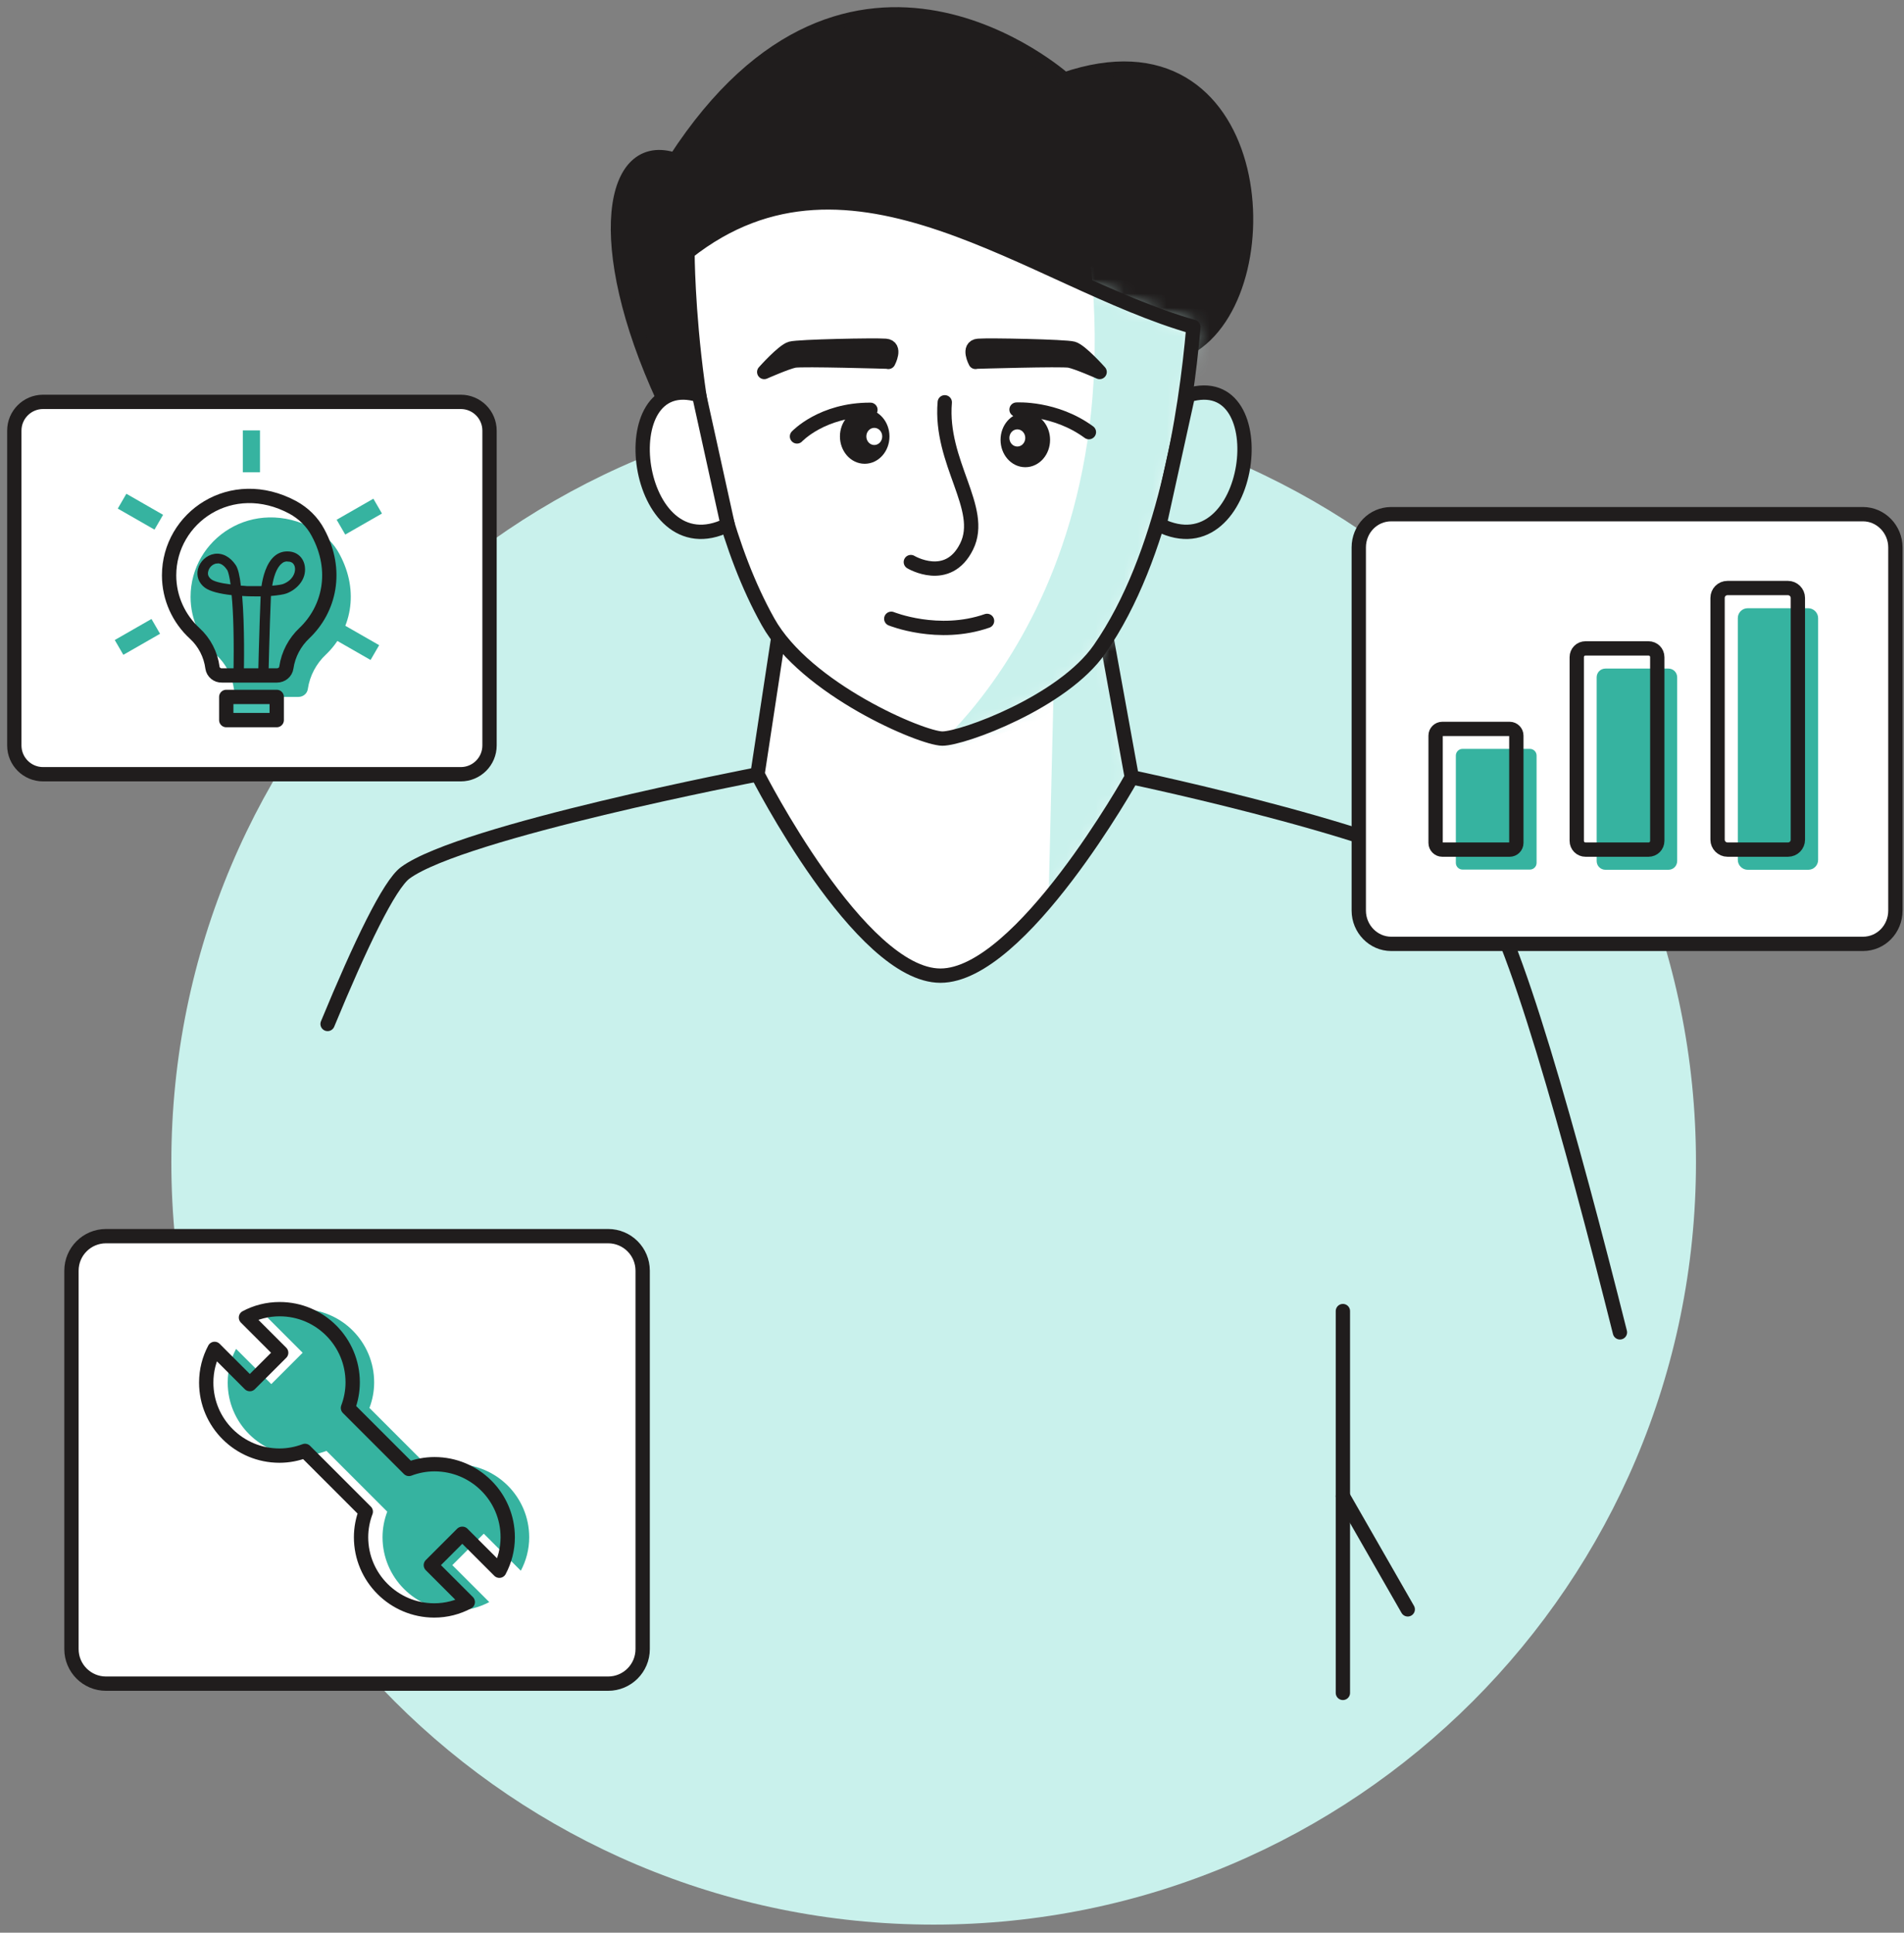 <svg width="133" height="135" viewBox="0 0 133 135" fill="none" xmlns="http://www.w3.org/2000/svg">
<rect x="0" y="0" width="133" height="135" fill="#808080" stroke="none"/>
<path d="M65.219 134.436C94.634 134.436 118.469 110.601 118.469 81.186C118.469 51.77 94.634 27.936 65.219 27.936C35.804 27.936 11.969 51.77 11.969 81.186C11.969 110.601 35.804 134.436 65.219 134.436Z" fill="#C9F1EC"/>
<path d="M52.898 54.096C52.898 54.096 32.273 58.056 28.313 60.965C27.188 61.791 25.178 65.975 22.883 71.525" fill="#C9F1EC"/>
<path d="M52.898 54.096C52.898 54.096 32.273 58.056 28.313 60.965C27.188 61.791 25.178 65.975 22.883 71.525" stroke="#201D1D" stroke-linecap="round" stroke-linejoin="round"/>
<path d="M98.335 112.415L93.805 104.51" stroke="#201D1D" stroke-linecap="round" stroke-linejoin="round"/>
<path d="M93.805 91.58V118.25" stroke="#201D1D" stroke-linecap="round" stroke-linejoin="round"/>
<path d="M79.047 54.291C79.047 54.291 99.297 58.535 103.257 62.09C105.507 64.115 109.842 79.85 113.157 93.066" fill="#C9F1EC"/>
<path d="M79.047 54.291C79.047 54.291 99.297 58.535 103.257 62.09C105.507 64.115 109.842 79.85 113.157 93.066" stroke="#201D1D" stroke-linecap="round" stroke-linejoin="round"/>
<path d="M46.347 27.846C41.352 17.015 42.702 9.621 47.172 11.181C59.457 -7.779 74.352 5.556 74.352 5.556C88.317 0.771 89.847 19.82 83.352 24.096L47.367 30.561L46.332 27.86H46.347V27.846Z" fill="#201D1D" stroke="#201D1D" stroke-linecap="round" stroke-linejoin="round"/>
<path d="M54.354 44.615L52.914 54.081C52.914 54.081 60.054 68.15 65.694 68.15C71.334 68.15 79.059 54.291 79.059 54.291L77.304 44.615H54.354Z" fill="white"/>
<mask id="mask0_5462_10909" style="mask-type:luminance" maskUnits="userSpaceOnUse" x="52" y="44" width="28" height="25">
<path d="M54.354 44.615L52.914 54.081C52.914 54.081 60.054 68.15 65.694 68.15C71.334 68.15 79.059 54.291 79.059 54.291L77.304 44.615H54.354Z" fill="white"/>
</mask>
<g mask="url(#mask0_5462_10909)">
<path d="M73.661 45.545L73.211 64.341L80.561 52.041L77.981 42.77L73.661 45.545Z" fill="#C9F1EC"/>
</g>
<path d="M54.354 44.615L52.914 54.081C52.914 54.081 60.054 68.15 65.694 68.15C71.334 68.15 79.059 54.291 79.059 54.291L77.304 44.615H54.354Z" stroke="#201D1D" stroke-linecap="round" stroke-linejoin="round"/>
<path d="M48.008 17.631C59.468 8.57 72.128 19.64 83.363 22.835C82.838 28.895 81.308 38.886 76.808 45.35C74.243 49.041 67.253 51.59 65.828 51.59C64.403 51.59 56.273 48.141 53.648 43.431C48.023 33.38 48.023 17.631 48.023 17.631H48.008Z" fill="white"/>
<mask id="mask1_5462_10909" style="mask-type:luminance" maskUnits="userSpaceOnUse" x="48" y="14" width="36" height="38">
<path d="M48.008 17.631C59.468 8.57 72.128 19.64 83.363 22.835C82.838 28.895 81.308 38.886 76.808 45.35C74.243 49.041 67.253 51.59 65.828 51.59C64.403 51.59 56.273 48.141 53.648 43.431C48.023 33.38 48.023 17.631 48.023 17.631H48.008Z" fill="white"/>
</mask>
<g mask="url(#mask1_5462_10909)">
<path d="M74.54 9.11C82.235 39.681 64.445 53.016 64.445 53.016L81.425 47.48L90.725 25.985L85.79 9.11H74.525H74.54Z" fill="#C9F1EC"/>
</g>
<path d="M48.008 17.631C59.468 8.57 72.128 19.64 83.363 22.835C82.838 28.895 81.308 38.886 76.808 45.35C74.243 49.041 67.253 51.59 65.828 51.59C64.403 51.59 56.273 48.141 53.648 43.431C48.023 33.38 48.023 17.631 48.023 17.631H48.008Z" stroke="#201D1D" stroke-linecap="round" stroke-linejoin="round"/>
<path d="M48.838 27.605C42.493 25.655 44.263 39.92 50.833 36.665L48.838 27.605Z" fill="white" stroke="#201D1D" stroke-linecap="round" stroke-linejoin="round"/>
<path d="M82.987 27.605C89.332 25.655 87.562 39.92 80.992 36.665L82.987 27.605Z" fill="#C9F1EC" stroke="#201D1D" stroke-linecap="round" stroke-linejoin="round"/>
<path d="M42.477 86.346H7.407C6.072 86.346 4.992 87.425 4.992 88.76V115.19C4.992 116.525 6.072 117.605 7.407 117.605H42.477C43.812 117.605 44.892 116.525 44.892 115.19V88.76C44.892 87.425 43.812 86.346 42.477 86.346Z" fill="white" stroke="#201D1D" stroke-linecap="round" stroke-linejoin="round"/>
<path d="M33.786 107.136L31.596 109.326L34.176 111.906C33.471 112.281 32.676 112.491 31.836 112.491C29.016 112.491 26.721 110.196 26.721 107.376C26.721 106.746 26.841 106.146 27.051 105.591L22.806 101.346C22.251 101.556 21.651 101.676 21.021 101.676C18.201 101.676 15.906 99.396 15.906 96.576C15.906 95.721 16.116 94.926 16.491 94.221L18.951 96.681L21.141 94.491L18.681 92.031C19.386 91.656 20.181 91.446 21.036 91.446C23.856 91.446 26.136 93.741 26.136 96.561C26.136 97.191 26.016 97.791 25.806 98.346L30.066 102.606C30.621 102.396 31.221 102.276 31.851 102.276C34.671 102.276 36.966 104.556 36.966 107.376C36.966 108.216 36.756 109.011 36.381 109.716L33.801 107.136H33.786Z" fill="#36B3A0"/>
<path d="M32.286 107.136L30.096 109.326L32.676 111.906C31.971 112.281 31.176 112.491 30.336 112.491C27.516 112.491 25.221 110.196 25.221 107.376C25.221 106.746 25.341 106.146 25.551 105.591L21.306 101.346C20.751 101.556 20.151 101.676 19.521 101.676C16.701 101.676 14.406 99.396 14.406 96.576C14.406 95.721 14.616 94.926 14.991 94.221L17.451 96.681L19.641 94.491L17.181 92.031C17.886 91.656 18.681 91.446 19.536 91.446C22.356 91.446 24.636 93.741 24.636 96.561C24.636 97.191 24.516 97.791 24.306 98.346L28.566 102.606C29.121 102.396 29.721 102.276 30.351 102.276C33.171 102.276 35.466 104.556 35.466 107.376C35.466 108.216 35.256 109.011 34.881 109.716L32.301 107.136H32.286Z" stroke="#201D1D" stroke-linecap="round" stroke-linejoin="round"/>
<path d="M32.185 28.071H3.01C1.9 28.071 1 28.971 1 30.081V52.071C1 53.181 1.9 54.081 3.01 54.081H32.185C33.295 54.081 34.195 53.181 34.195 52.071V30.081C34.195 28.971 33.295 28.071 32.185 28.071Z" fill="white" stroke="#201D1D" stroke-linecap="round" stroke-linejoin="round"/>
<path d="M23.707 38.69C25.163 41.375 24.488 44.075 22.777 45.71C22.087 46.355 21.637 47.21 21.503 48.125C21.457 48.455 21.172 48.68 20.843 48.68H17.003C16.672 48.695 16.387 48.455 16.343 48.14C16.223 47.225 15.787 46.37 15.098 45.74C14.002 44.735 13.312 43.28 13.312 41.69C13.312 37.655 17.663 34.625 21.968 36.95C22.703 37.355 23.317 37.955 23.707 38.69Z" fill="#36B3A0"/>
<path d="M22.207 37.19C23.663 39.875 22.988 42.575 21.277 44.21C20.587 44.855 20.137 45.71 20.003 46.625C19.957 46.955 19.672 47.18 19.343 47.18H15.502C15.172 47.195 14.887 46.955 14.842 46.64C14.723 45.725 14.287 44.87 13.598 44.24C12.502 43.235 11.812 41.78 11.812 40.19C11.812 36.155 16.163 33.125 20.468 35.45C21.203 35.855 21.817 36.455 22.207 37.19Z" stroke="#201D1D" stroke-linecap="round" stroke-linejoin="round"/>
<path d="M19.33 48.68H15.805V50.3H19.33V48.68Z" fill="#46C3B3" stroke="#201D1D" stroke-linecap="round" stroke-linejoin="round"/>
<path d="M18.161 30.065H16.961V32.99H18.161V30.065Z" fill="#36B3A0"/>
<path d="M8.827 34.49L8.227 35.526L10.792 36.995L11.392 35.961L8.827 34.49Z" fill="#36B3A0"/>
<path d="M10.581 43.236L8.016 44.706L8.616 45.74L11.181 44.27L10.581 43.236Z" fill="#36B3A0"/>
<path d="M23.92 43.596L23.32 44.63L25.885 46.1L26.485 45.066L23.92 43.596Z" fill="#36B3A0"/>
<path d="M26.081 34.835L23.516 36.305L24.116 37.34L26.681 35.87L26.081 34.835Z" fill="#36B3A0"/>
<path d="M18.746 47.48H18.026C18.026 47.48 18.116 43.685 18.206 41.66C17.801 41.66 17.351 41.66 16.916 41.63C17.096 43.73 17.051 46.626 17.021 47.391H16.301C16.361 44.706 16.301 42.8 16.181 41.571C15.371 41.48 14.666 41.316 14.306 41.045C13.886 40.73 13.706 40.251 13.826 39.755C13.961 39.215 14.426 38.781 14.966 38.691C15.521 38.6 16.076 38.886 16.466 39.471C16.631 39.711 16.751 40.236 16.826 40.91C16.961 40.91 17.111 40.925 17.276 40.941H18.266C18.356 40.31 18.596 39.336 19.181 38.84C19.481 38.586 19.841 38.48 20.246 38.526C20.816 38.586 21.221 39.005 21.296 39.575C21.416 40.49 20.726 41.181 20.021 41.45C19.826 41.526 19.421 41.586 18.926 41.63C18.836 43.626 18.746 47.45 18.746 47.48ZM20.081 39.215C19.916 39.215 19.781 39.261 19.661 39.38C19.301 39.681 19.106 40.34 19.016 40.91C19.391 40.88 19.661 40.836 19.781 40.791C20.411 40.55 20.651 40.041 20.606 39.666C20.591 39.545 20.516 39.261 20.186 39.23H20.081V39.215ZM15.191 39.365H15.101C14.846 39.41 14.606 39.636 14.546 39.906C14.486 40.13 14.561 40.31 14.756 40.461C14.921 40.596 15.356 40.73 16.106 40.821C16.031 40.266 15.941 39.95 15.881 39.831C15.731 39.605 15.506 39.35 15.206 39.35L15.191 39.365Z" fill="#201D1D"/>
<path d="M130.134 35.916H97.179C95.919 35.916 94.914 36.95 94.914 38.24V63.605C94.914 64.88 95.934 65.93 97.179 65.93H130.134C131.394 65.93 132.399 64.895 132.399 63.605V38.24C132.399 36.965 131.379 35.916 130.134 35.916Z" fill="white" stroke="#201D1D" stroke-linecap="round" stroke-linejoin="round"/>
<path d="M106.87 52.31H102.16C101.905 52.31 101.695 52.52 101.695 52.776V60.276C101.695 60.531 101.905 60.74 102.16 60.74H106.87C107.125 60.74 107.335 60.531 107.335 60.276V52.776C107.335 52.52 107.125 52.31 106.87 52.31Z" fill="#36B3A0"/>
<path d="M116.541 46.7H112.146C111.801 46.7 111.531 46.97 111.531 47.315V60.14C111.531 60.485 111.801 60.755 112.146 60.755H116.541C116.886 60.755 117.156 60.485 117.156 60.14V47.315C117.156 46.97 116.886 46.7 116.541 46.7Z" fill="#36B3A0"/>
<path d="M126.311 42.486H122.081C121.691 42.486 121.391 42.8 121.391 43.175V60.066C121.391 60.441 121.706 60.755 122.081 60.755H126.311C126.701 60.755 127.001 60.441 127.001 60.066V43.175C127.001 42.8 126.686 42.486 126.311 42.486Z" fill="#36B3A0"/>
<path d="M105.456 50.916H100.746C100.491 50.916 100.281 51.126 100.281 51.38V58.88C100.281 59.136 100.491 59.346 100.746 59.346H105.456C105.711 59.346 105.921 59.136 105.921 58.88V51.38C105.921 51.126 105.711 50.916 105.456 50.916Z" stroke="#201D1D" stroke-linecap="round" stroke-linejoin="round"/>
<path d="M115.151 45.291H110.756C110.411 45.291 110.141 45.56 110.141 45.906V58.73C110.141 59.075 110.411 59.346 110.756 59.346H115.151C115.496 59.346 115.766 59.075 115.766 58.73V45.906C115.766 45.56 115.496 45.291 115.151 45.291Z" stroke="#201D1D" stroke-linecap="round" stroke-linejoin="round"/>
<path d="M124.897 41.075H120.667C120.277 41.075 119.977 41.39 119.977 41.765V58.655C119.977 59.03 120.292 59.345 120.667 59.345H124.897C125.287 59.345 125.587 59.03 125.587 58.655V41.765C125.587 41.39 125.272 41.075 124.897 41.075Z" stroke="#201D1D" stroke-linecap="round" stroke-linejoin="round"/>
<path d="M65.995 28.101C65.635 32.331 68.83 35.511 67.525 38.166C66.22 40.821 63.625 39.261 63.625 39.261" stroke="#201D1D" stroke-linecap="round" stroke-linejoin="round"/>
<path d="M68.948 43.37C65.543 44.556 62.258 43.221 62.258 43.221" stroke="#201D1D" stroke-linecap="round" stroke-linejoin="round"/>
<path d="M71.621 32.135C72.3 32.135 72.851 31.504 72.851 30.725C72.851 29.947 72.3 29.315 71.621 29.315C70.941 29.315 70.391 29.947 70.391 30.725C70.391 31.504 70.941 32.135 71.621 32.135Z" fill="#201D1D" stroke="#201D1D" stroke-linecap="round" stroke-linejoin="round"/>
<path d="M60.402 31.895C61.081 31.895 61.632 31.264 61.632 30.485C61.632 29.707 61.081 29.075 60.402 29.075C59.723 29.075 59.172 29.707 59.172 30.485C59.172 31.264 59.723 31.895 60.402 31.895Z" fill="#201D1D" stroke="#201D1D" stroke-linecap="round" stroke-linejoin="round"/>
<path d="M76.063 30.185C73.693 28.445 71.008 28.61 71.008 28.61L76.063 30.185Z" fill="#201D1D"/>
<path d="M76.063 30.185C73.693 28.445 71.008 28.61 71.008 28.61" stroke="#201D1D" stroke-linecap="round" stroke-linejoin="round"/>
<path d="M60.802 28.625C57.427 28.61 55.672 30.485 55.672 30.485L60.802 28.625Z" fill="white"/>
<path d="M60.802 28.625C57.427 28.61 55.672 30.485 55.672 30.485" stroke="#201D1D" stroke-linecap="round" stroke-linejoin="round"/>
<path d="M68.142 25.28C68.142 25.28 67.572 24.215 68.337 24.155C69.102 24.096 74.412 24.201 74.952 24.351C75.492 24.5 76.812 25.985 76.812 25.985C76.812 25.985 75.252 25.296 74.712 25.191C74.172 25.085 68.142 25.265 68.142 25.265V25.28Z" fill="#201D1D" stroke="#201D1D" stroke-linecap="round" stroke-linejoin="round"/>
<path d="M62.053 25.28C62.053 25.28 62.623 24.215 61.858 24.155C61.093 24.096 55.783 24.201 55.243 24.351C54.703 24.5 53.383 25.985 53.383 25.985C53.383 25.985 54.943 25.296 55.483 25.191C56.023 25.085 62.053 25.265 62.053 25.265V25.28Z" fill="#201D1D" stroke="#201D1D" stroke-linecap="round" stroke-linejoin="round"/>
<path d="M61.071 31.085C61.377 31.085 61.626 30.817 61.626 30.485C61.626 30.154 61.377 29.886 61.071 29.886C60.764 29.886 60.516 30.154 60.516 30.485C60.516 30.817 60.764 31.085 61.071 31.085Z" fill="white"/>
<path d="M71.063 31.191C71.369 31.191 71.618 30.922 71.618 30.59C71.618 30.259 71.369 29.991 71.063 29.991C70.756 29.991 70.508 30.259 70.508 30.59C70.508 30.922 70.756 31.191 71.063 31.191Z" fill="white"/>
</svg>
